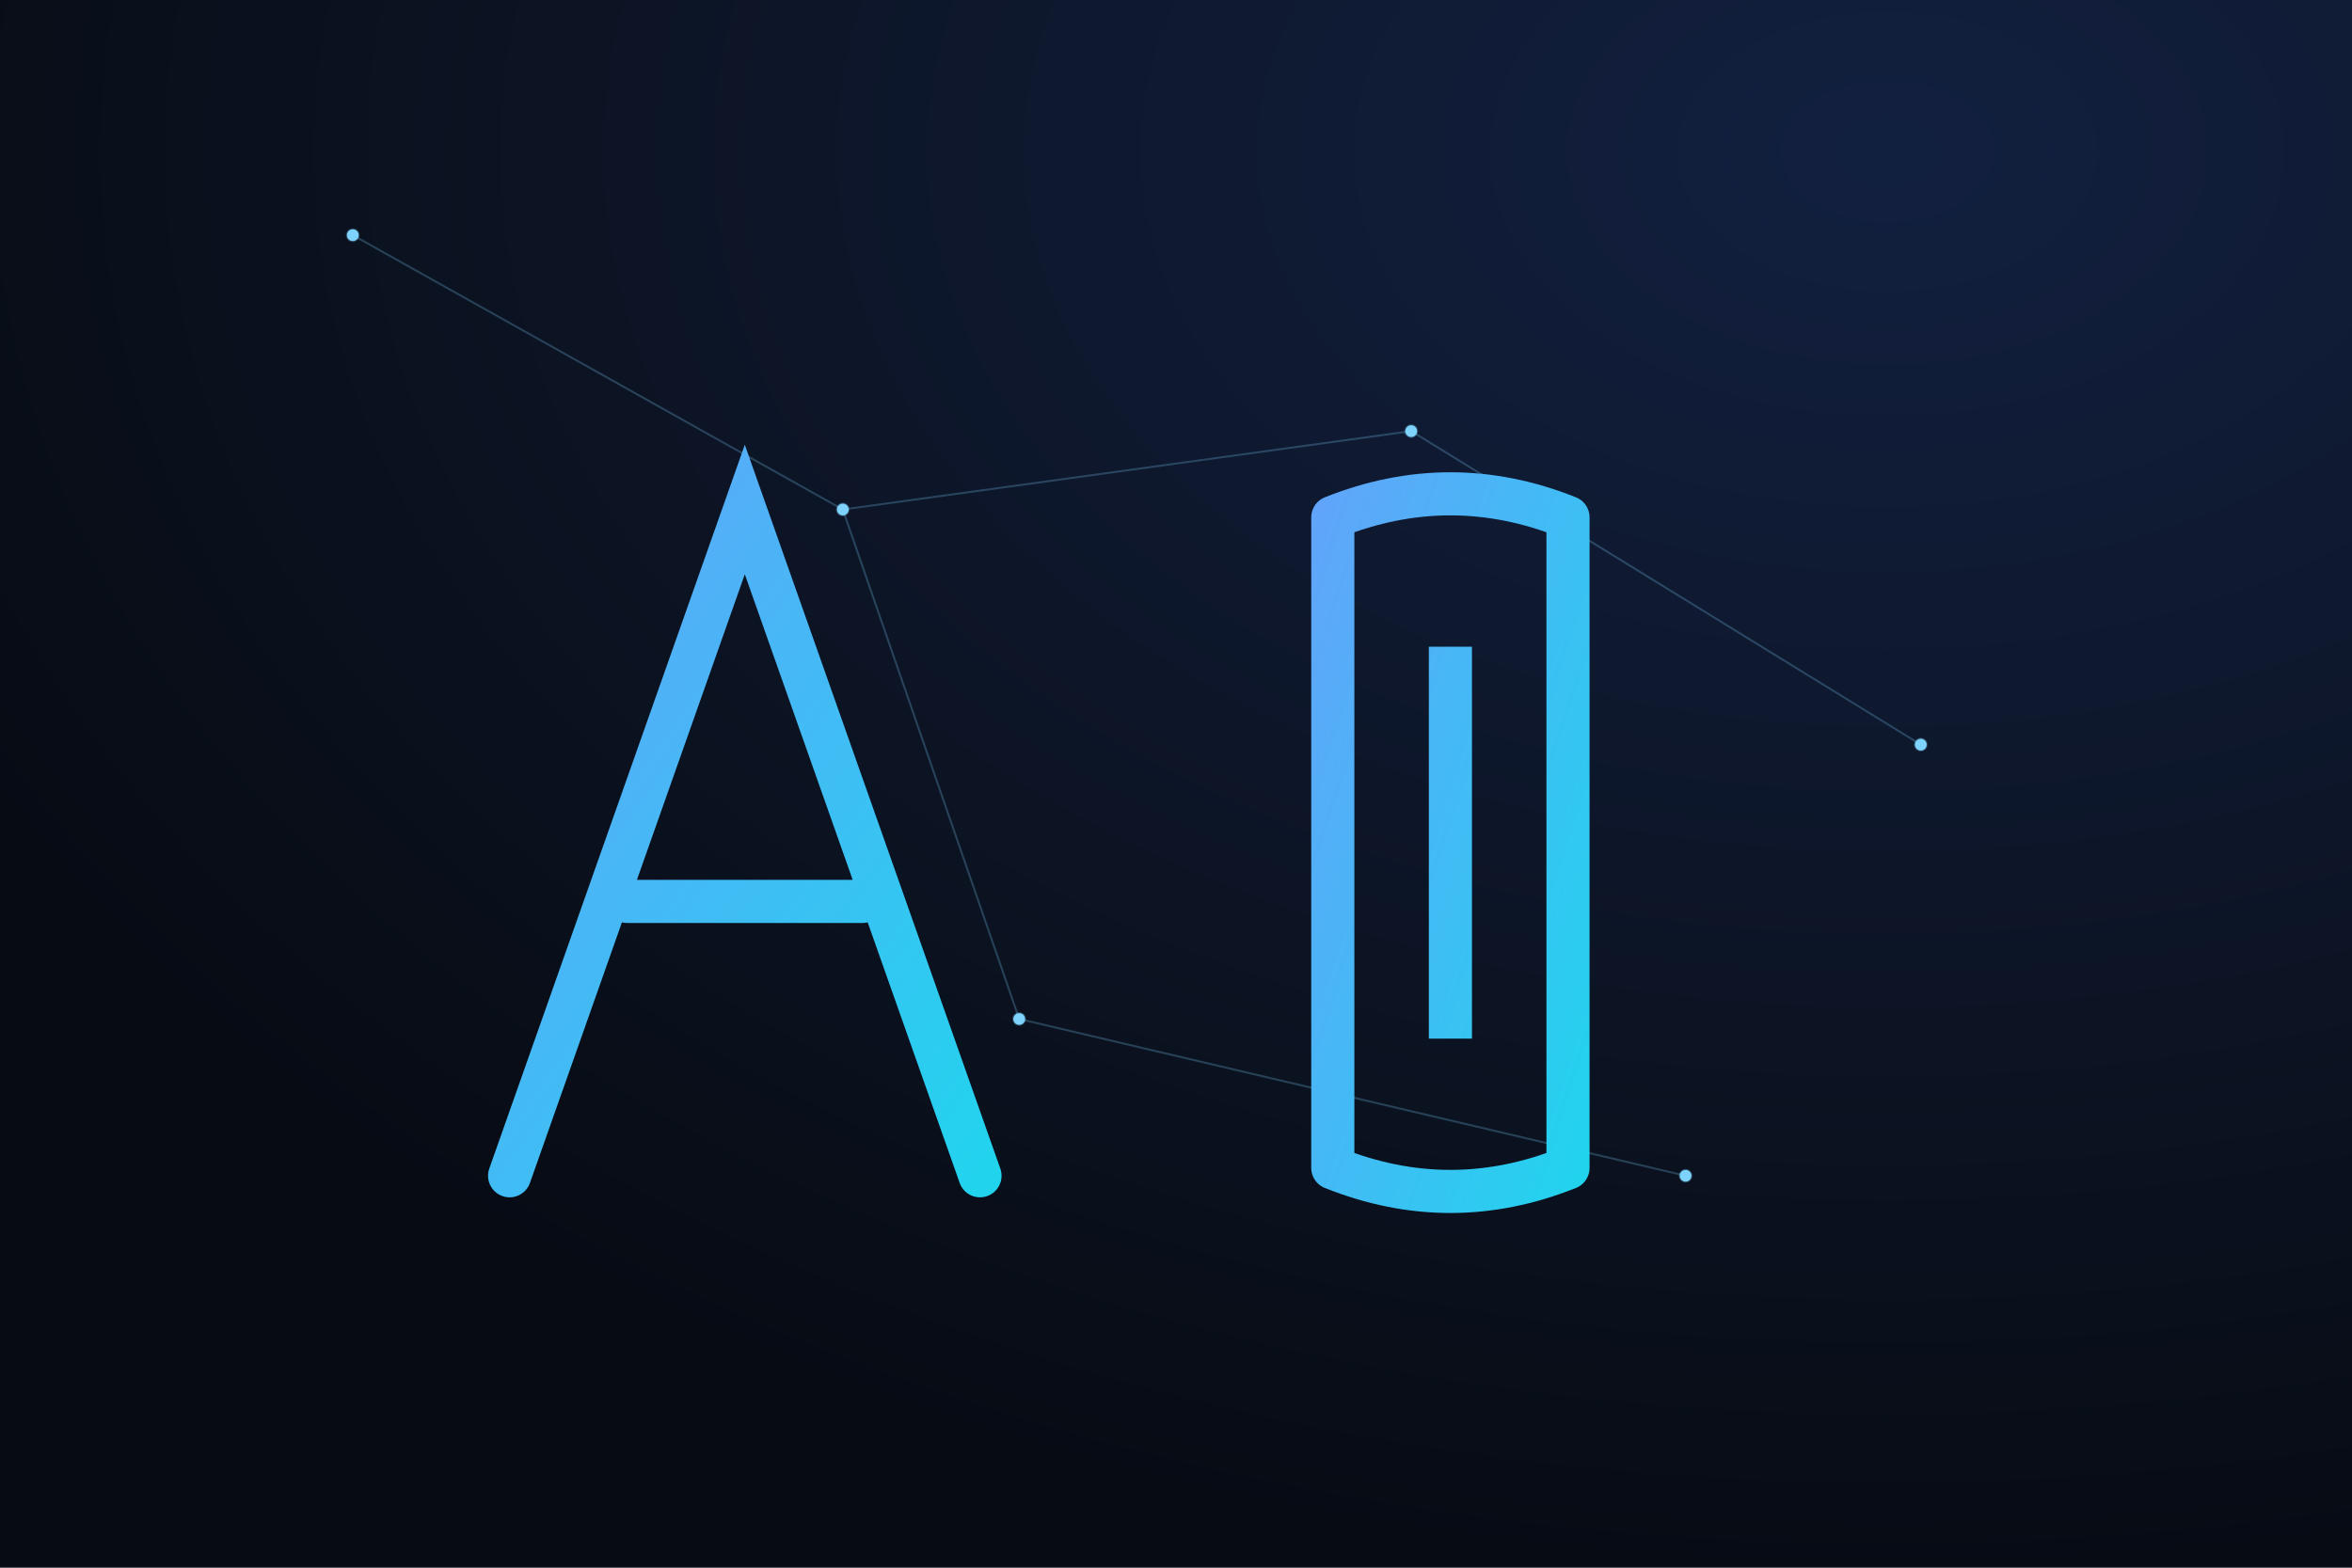 <svg xmlns="http://www.w3.org/2000/svg" viewBox="0 0 1200 800">
  <defs>
    <linearGradient id="g" x1="0" y1="0" x2="1" y2="1">
      <stop offset="0%" stop-color="#60a5fa"/><stop offset="100%" stop-color="#22d3ee"/>
    </linearGradient>
    <radialGradient id="bg" cx="80%" cy="10%" r="90%">
      <stop offset="0%" stop-color="#122040"/><stop offset="70%" stop-color="#0b1220"/><stop offset="100%" stop-color="#070b14"/>
    </radialGradient>
  </defs>
  <rect width="1200" height="800" fill="url(#bg)"/>
  <g stroke="#7dd3fc" stroke-opacity=".25">
    <circle cx="180" cy="120" r="3" fill="#7dd3fc"/><line x1="180" y1="120" x2="430" y2="260"/>
    <circle cx="430" cy="260" r="3" fill="#7dd3fc"/><line x1="430" y1="260" x2="720" y2="220"/>
    <circle cx="720" cy="220" r="3" fill="#7dd3fc"/><line x1="720" y1="220" x2="980" y2="380"/>
    <circle cx="980" cy="380" r="3" fill="#7dd3fc"/><line x1="430" y1="260" x2="520" y2="520"/>
    <circle cx="520" cy="520" r="3" fill="#7dd3fc"/><line x1="520" y1="520" x2="860" y2="600"/>
    <circle cx="860" cy="600" r="3" fill="#7dd3fc"/>
  </g>
  <g fill="none" stroke="url(#g)" stroke-width="22">
    <path d="M260,600 L380,260 L500,600 M320,460 L440,460" stroke-linecap="round"/>
    <path d="M680,264 Q740,240 800,264 L800,596 Q740,620 680,596 Z M740,330 L740,530" stroke-linejoin="round"/>
  </g>
</svg>